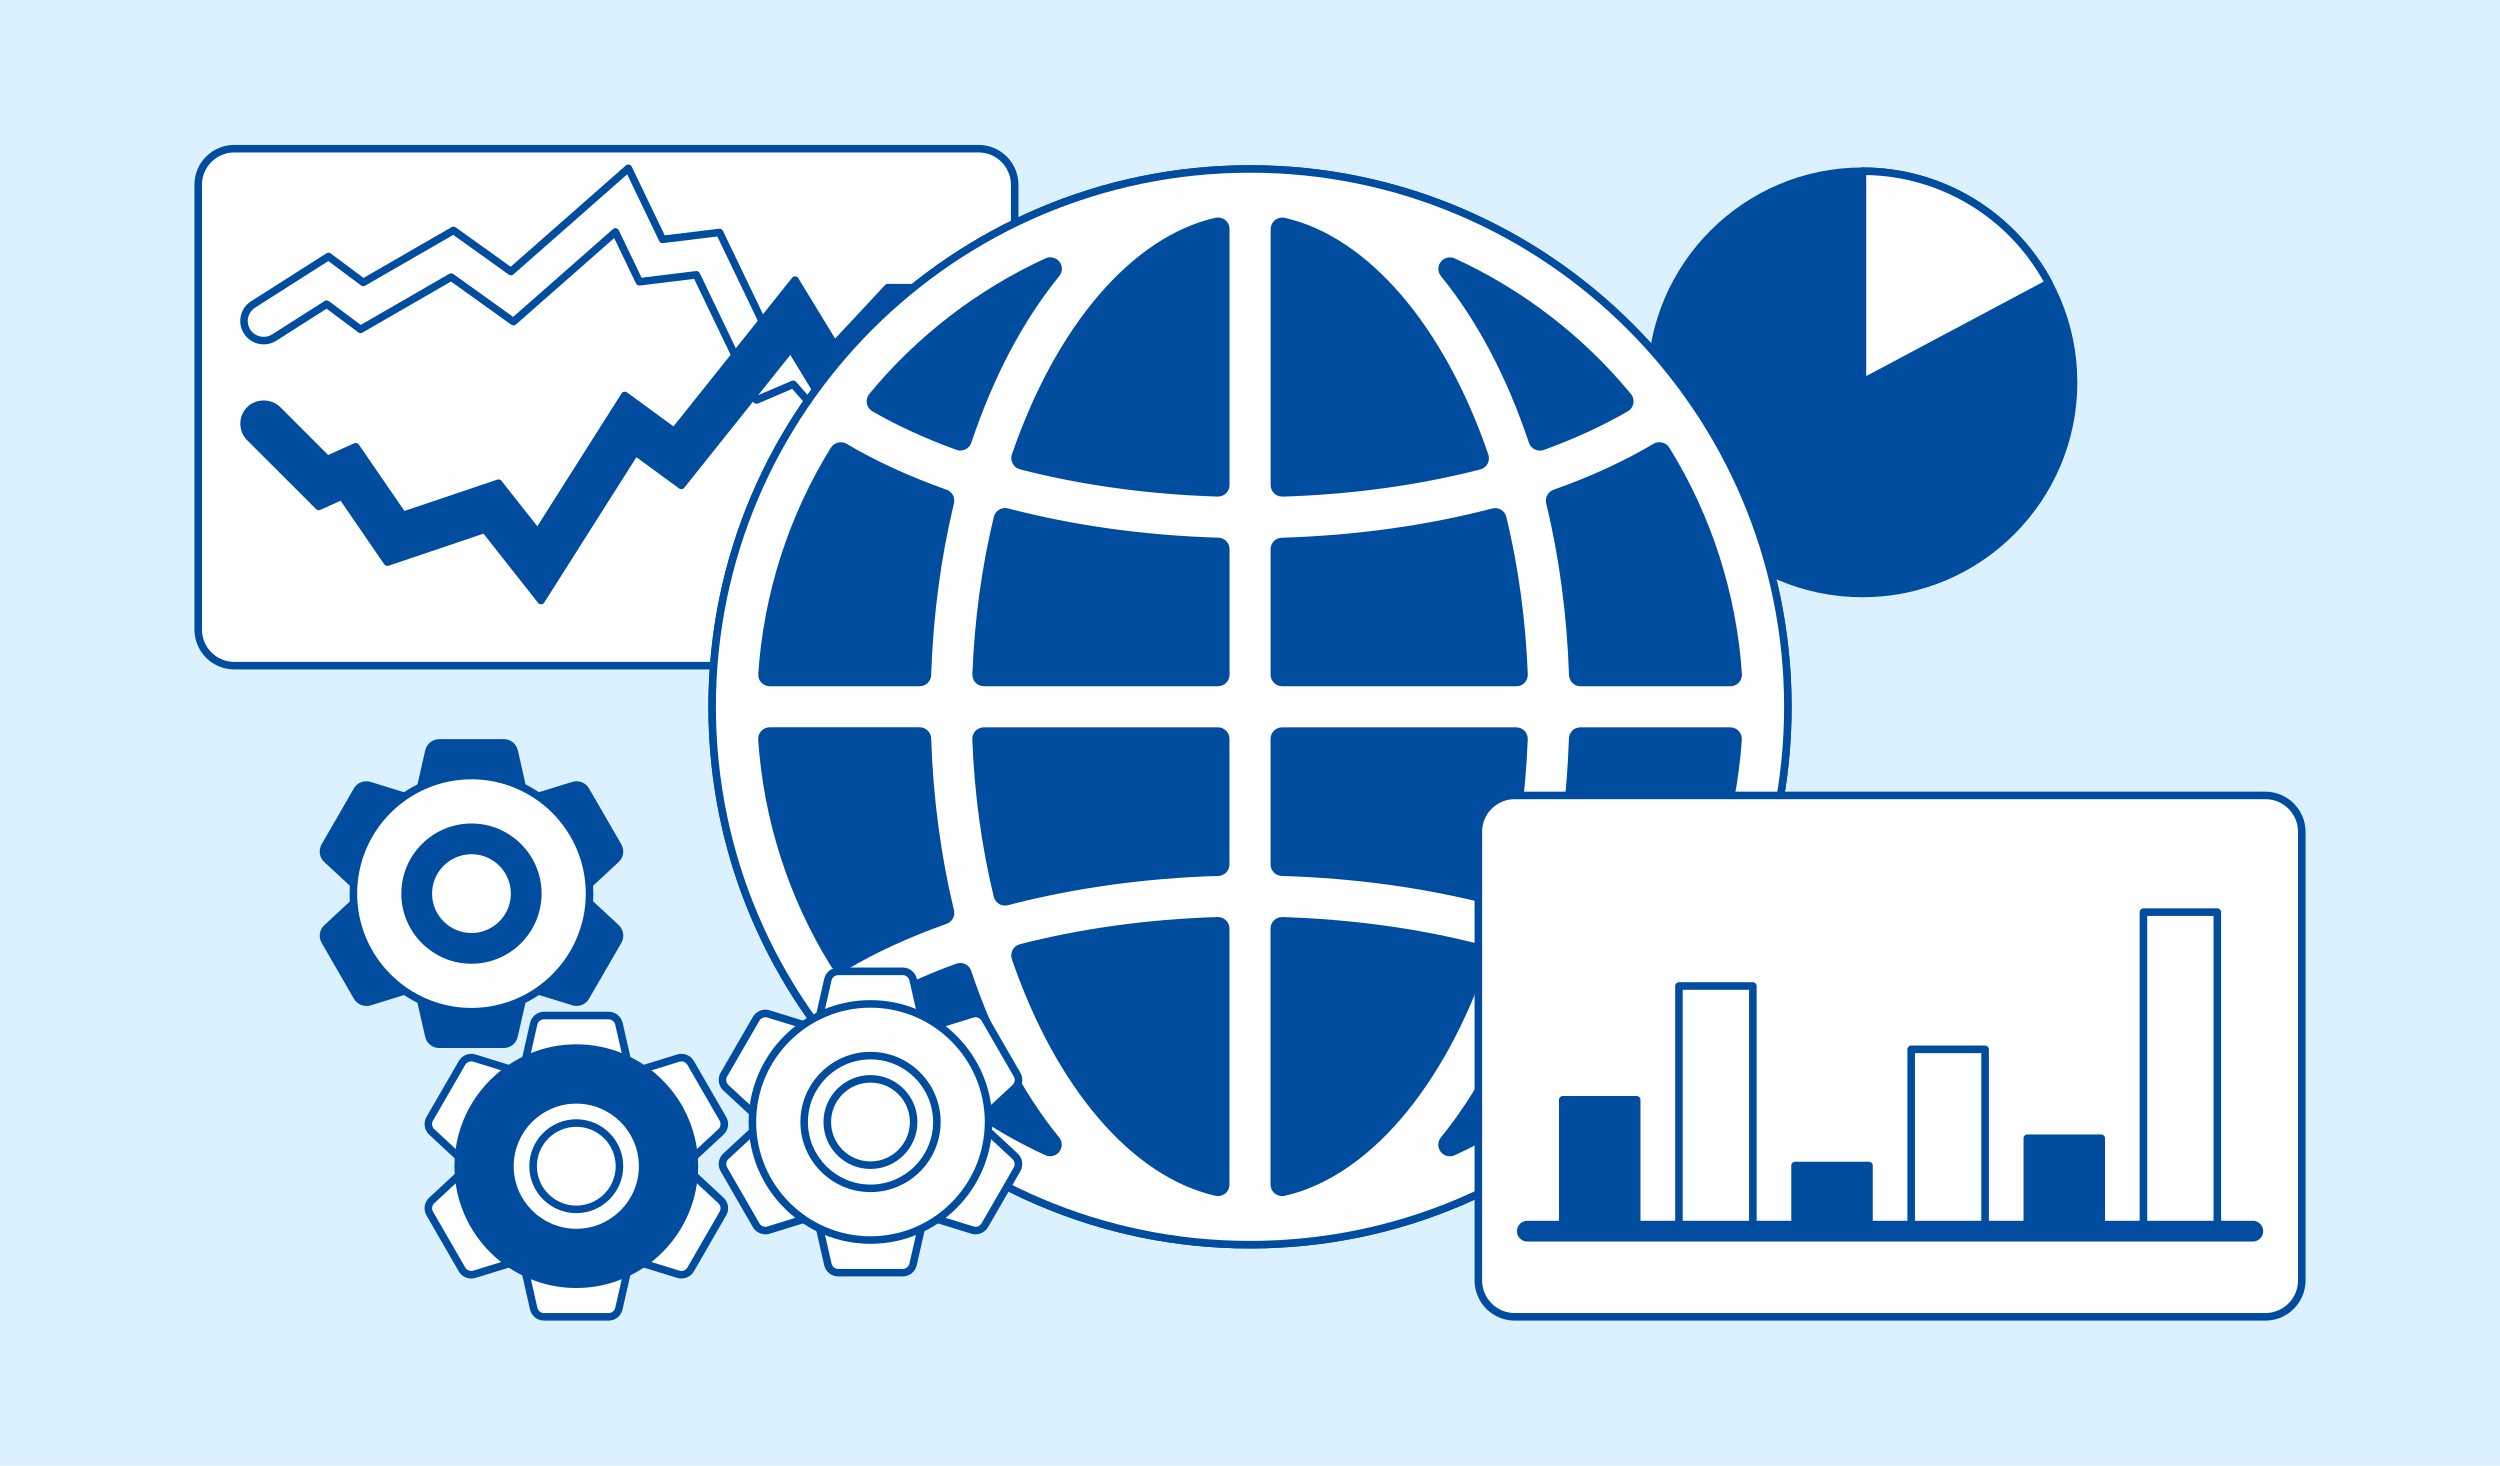 <?xml version="1.0" encoding="UTF-8"?><svg id="_レイヤー_2" xmlns="http://www.w3.org/2000/svg" viewBox="0 0 580 340"><defs><style>.cls-1{fill:#fff;}.cls-2{fill:#dbf1ff;}.cls-3{fill:#004da0;}</style></defs><g id="_レイヤー_2-2"><g id="_レイヤー_4"><rect class="cls-2" width="580" height="340"/><g><path class="cls-1" d="M227.04,34.5H54.35c-4.62,0-8.36,3.75-8.36,8.36v103.21c0,4.62,3.74,8.36,8.36,8.36H227.04c4.62,0,8.37-3.75,8.37-8.36V42.86c0-4.62-3.75-8.36-8.37-8.36"/><path class="cls-3" d="M227.04,155.31H54.35c-5.09,0-9.24-4.15-9.24-9.24V42.86c0-5.1,4.14-9.24,9.24-9.24H227.04c5.1,0,9.24,4.15,9.24,9.24v103.21c0,5.09-4.15,9.24-9.24,9.24ZM54.35,35.37c-4.13,0-7.49,3.36-7.49,7.49v103.21c0,4.13,3.36,7.49,7.49,7.49H227.04c4.13,0,7.49-3.36,7.49-7.49V42.86c0-4.13-3.36-7.49-7.49-7.49H54.35Z"/><path class="cls-1" d="M223.06,114.67c-1.34,0-2.66-.58-3.56-1.71l-5.93-7.43-13.62,1.87-15.91-18.24-8.52,3.65-13.95-29.05-13.22,1.62-5.55-11.56-23.66,20.82-14.44-10.35-21.03,12.14-7.85-5.85-12.18,7.76c-2.13,1.35-4.94,.73-6.29-1.4-1.35-2.12-.72-4.94,1.4-6.29l17.49-11.13,8.07,6.02,20.92-12.08,13.33,9.55,27.24-23.97,7.93,16.5,13.22-1.62,13,27.07,6.59-2.82,17.04,19.53,13.87-1.91,9.17,11.47c1.57,1.96,1.25,4.83-.71,6.4-.84,.67-1.85,1-2.84,1"/><path class="cls-3" d="M223.06,115.54c-1.66,0-3.21-.74-4.25-2.04l-5.62-7.04-13.13,1.8c-.3,.04-.58-.07-.78-.29l-15.49-17.76-7.93,3.4c-.43,.18-.93,0-1.14-.43l-13.68-28.48-12.6,1.54c-.38,.05-.73-.15-.9-.49l-5.05-10.52-22.79,20.05c-.31,.27-.76,.29-1.09,.05l-13.98-10.02-20.54,11.86c-.3,.18-.68,.15-.96-.06l-7.36-5.49-11.68,7.43c-2.54,1.6-5.89,.86-7.5-1.67-.78-1.22-1.04-2.68-.72-4.09,.31-1.42,1.16-2.62,2.38-3.4l17.49-11.13c.31-.2,.7-.18,.99,.04l7.61,5.68,20.43-11.79c.3-.17,.67-.15,.95,.05l12.76,9.15,26.72-23.51c.2-.18,.48-.26,.75-.2,.27,.05,.5,.23,.61,.48l7.66,15.94,12.6-1.54c.38-.05,.73,.15,.9,.49l12.64,26.32,5.82-2.49c.36-.15,.75-.06,1.01,.23l16.73,19.17,13.4-1.84c.31-.05,.61,.08,.8,.32l9.17,11.47c1.87,2.34,1.48,5.76-.85,7.63-.98,.78-2.15,1.19-3.39,1.19Zm-9.5-10.89c.26,0,.52,.12,.68,.33l5.93,7.43c1.23,1.53,3.63,1.81,5.18,.57,1.58-1.27,1.84-3.59,.58-5.17l-8.86-11.08-13.38,1.84c-.29,.05-.59-.07-.78-.29l-16.62-19.05-6,2.57c-.43,.19-.93,0-1.14-.43l-12.73-26.51-12.6,1.54c-.4,.06-.73-.15-.89-.49l-7.43-15.46-26.38,23.21c-.31,.27-.76,.29-1.09,.05l-12.87-9.22-20.44,11.79c-.3,.18-.68,.15-.96-.06l-7.59-5.66-16.98,10.81c-.83,.53-1.4,1.35-1.62,2.31-.21,.96-.04,1.94,.49,2.77,1.09,1.71,3.37,2.21,5.08,1.13l12.18-7.75c.31-.2,.7-.18,.99,.04l7.39,5.51,20.53-11.85c.3-.17,.67-.15,.95,.05l13.88,9.94,23.14-20.36c.21-.18,.48-.26,.75-.2,.27,.05,.5,.23,.62,.48l5.28,10.99,12.6-1.54c.37-.05,.73,.15,.9,.49l13.58,28.29,7.75-3.32c.36-.15,.76-.06,1.01,.23l15.6,17.89,13.16-1.81s.08,0,.12,0Z"/><path class="cls-3" d="M125.53,139.34l-13.05-16.56-22.62,7.63-10.53-15.35-5.38,2.42-15.99-15.98c-1.78-1.78-1.78-4.66,0-6.44,1.78-1.78,4.67-1.78,6.44,0l11.54,11.54,6.59-2.97,10.95,15.95,22.18-7.48,9.07,11.51,20.21-31.87,11.47,8.39,28.05-35.13,9.15,15,12.37-13.25h8.13l6.4-4.34c2.08-1.41,4.91-.87,6.33,1.21,1.41,2.08,.87,4.91-1.21,6.33l-8.71,5.91h-6.98l-17.85,19.13-8.63-14.14-25.38,31.79-10.66-7.8-21.88,34.51Z"/><path class="cls-3" d="M125.53,140.21c-.27,0-.52-.12-.69-.33l-12.67-16.07-22.03,7.44c-.37,.13-.78-.01-1-.33l-10.12-14.75-4.71,2.12c-.33,.15-.72,.08-.98-.18l-15.99-15.98c-2.12-2.11-2.12-5.56,0-7.68,2.05-2.05,5.63-2.05,7.68,0l11.11,11.11,6.04-2.72c.39-.17,.84-.05,1.08,.3l10.58,15.4,21.55-7.27c.35-.12,.74,0,.97,.29l8.31,10.54,19.54-30.83c.13-.21,.34-.35,.58-.39,.23-.04,.48,0,.68,.15l10.79,7.89,27.52-34.48c.18-.22,.44-.34,.74-.33,.29,.02,.54,.17,.69,.42l8.55,14.02,11.58-12.41c.17-.18,.4-.28,.64-.28h7.87l6.17-4.19c1.2-.82,2.65-1.11,4.07-.84,1.42,.27,2.66,1.08,3.47,2.29,1.68,2.48,1.03,5.86-1.44,7.54l-8.71,5.91c-.15,.1-.32,.15-.49,.15h-6.6l-17.59,18.85c-.18,.2-.45,.3-.73,.27-.27-.03-.52-.18-.66-.42l-7.98-13.07-24.6,30.81c-.3,.37-.83,.44-1.2,.16l-9.9-7.25-21.38,33.72c-.15,.24-.41,.39-.69,.41-.02,0-.03,0-.04,0Zm-13.05-18.31c.26,0,.52,.12,.69,.33l12.29,15.59,21.22-33.46c.13-.21,.34-.35,.58-.39,.23-.05,.48,0,.68,.15l9.98,7.31,24.85-31.13c.18-.22,.44-.34,.74-.33,.29,.02,.54,.17,.69,.42l8.03,13.15,17.06-18.28c.17-.18,.4-.28,.64-.28h6.71l8.48-5.76c1.68-1.14,2.12-3.43,.98-5.11-.55-.81-1.39-1.36-2.35-1.55-.96-.18-1.94,.02-2.76,.57l-6.4,4.34c-.15,.1-.32,.15-.49,.15h-7.75l-12.11,12.97c-.18,.2-.45,.3-.73,.27-.27-.03-.52-.18-.66-.42l-8.5-13.94-27.27,34.16c-.3,.37-.82,.44-1.2,.16l-10.72-7.84-19.71,31.08c-.15,.24-.41,.39-.69,.41-.29,.02-.56-.11-.73-.33l-8.69-11.02-21.59,7.28c-.37,.13-.78-.01-1-.33l-10.54-15.35-5.92,2.67c-.33,.15-.72,.08-.98-.18l-11.54-11.54c-1.38-1.39-3.81-1.39-5.21,0-1.43,1.44-1.43,3.77,0,5.2l15.56,15.56,4.83-2.17c.39-.17,.84-.05,1.08,.3l10.16,14.8,21.99-7.42c.09-.03,.19-.05,.28-.05Z"/><path class="cls-3" d="M481.06,88.7c0-27.05-21.93-48.98-48.98-48.98s-48.98,21.93-48.98,48.98,21.93,48.98,48.98,48.98,48.98-21.93,48.98-48.98"/><path class="cls-3" d="M432.09,138.56c-27.49,0-49.86-22.36-49.86-49.85s22.37-49.86,49.86-49.86,49.85,22.37,49.85,49.86-22.36,49.85-49.85,49.85Zm0-97.96c-26.53,0-48.1,21.58-48.1,48.11s21.58,48.1,48.1,48.1,48.1-21.58,48.1-48.1-21.58-48.11-48.1-48.11Z"/><path class="cls-1" d="M475.32,65.69c-8.24-15.45-24.51-25.96-43.24-25.96v48.98l43.24-23.02Z"/><path class="cls-3" d="M432.08,89.58c-.16,0-.31-.04-.45-.12-.26-.16-.42-.44-.42-.75V39.72c0-.48,.39-.88,.88-.88,18.45,0,35.31,10.13,44.01,26.43,.11,.21,.13,.44,.06,.67-.07,.22-.22,.41-.43,.52l-43.24,23.02c-.13,.07-.27,.1-.41,.1Zm.88-48.97v46.64l41.17-21.92c-8.37-15.02-24-24.41-41.17-24.72Z"/><path class="cls-3" d="M290,288.77c-68.81,0-124.79-55.98-124.79-124.79s55.98-124.79,124.79-124.79,124.79,55.98,124.79,124.79-55.98,124.79-124.79,124.79"/><path class="cls-3" d="M290,289.65c-69.29,0-125.66-56.37-125.66-125.66s56.37-125.66,125.66-125.66,125.66,56.37,125.66,125.66-56.37,125.66-125.66,125.66Zm0-249.58c-68.33,0-123.91,55.59-123.91,123.91s55.59,123.91,123.91,123.91,123.91-55.59,123.91-123.91-55.59-123.91-123.91-123.91Z"/><path class="cls-1" d="M290,288.77c-68.81,0-124.78-55.98-124.78-124.79s55.98-124.79,124.78-124.79,124.79,55.98,124.79,124.79-55.98,124.79-124.79,124.79m7.44-75.15c-.47,0-.91,.18-1.25,.51-.35,.34-.55,.81-.55,1.3v59.39c0,.55,.25,1.06,.68,1.41,.32,.26,.72,.39,1.12,.39,.13,0,.27-.01,.4-.05,18.98-4.31,36.4-24.63,46.59-54.34,.16-.47,.12-.99-.12-1.44-.24-.44-.65-.77-1.14-.89-14.25-3.66-29.62-5.78-45.68-6.28h-.06m-14.93,0c-16.06,.51-31.43,2.62-45.68,6.28-.49,.13-.9,.45-1.13,.89-.24,.44-.28,.96-.12,1.44,10.19,29.7,27.6,50.02,46.59,54.33,.13,.03,.26,.05,.4,.05,.41,0,.81-.14,1.13-.39,.43-.34,.68-.86,.68-1.41v-59.39c0-.49-.2-.95-.55-1.3-.34-.32-.79-.5-1.26-.5h-.05Zm-59.72,10.67c-.21,0-.41,.04-.61,.11-7.13,2.58-13.64,5.57-19.37,8.88-.46,.27-.78,.72-.87,1.24-.09,.52,.05,1.05,.38,1.46,10.92,13.27,24.95,24.08,40.58,31.24,.24,.11,.5,.16,.75,.16,.54,0,1.08-.25,1.43-.7,.51-.67,.5-1.59-.03-2.24-8.48-10.43-15.4-23.53-20.55-38.92-.15-.46-.49-.84-.92-1.05-.25-.12-.52-.18-.79-.18m134.44-.02c-.27,0-.54,.06-.79,.18-.44,.21-.77,.59-.92,1.05-5.15,15.4-12.08,28.5-20.56,38.94-.53,.65-.54,1.58-.03,2.24,.35,.45,.88,.7,1.43,.7,.25,0,.51-.05,.75-.16,15.63-7.16,29.66-17.96,40.58-31.23,.34-.41,.48-.94,.39-1.46-.1-.52-.41-.98-.87-1.24-5.78-3.35-12.29-6.34-19.36-8.9-.2-.07-.41-.11-.61-.11m9.44-54.66c-.97,0-1.77,.77-1.8,1.74-.47,13.86-2.25,27.33-5.32,40.03-.22,.9,.28,1.81,1.15,2.12,8.67,3.07,16.52,6.68,23.36,10.74,.29,.17,.6,.25,.91,.25,.61,0,1.19-.3,1.54-.85,9.72-15.67,15.5-33.69,16.72-52.12,.04-.5-.14-.98-.48-1.35-.34-.36-.82-.57-1.31-.57h-34.77Zm-188.1,0c-.5,0-.97,.21-1.32,.57-.34,.37-.51,.85-.48,1.35,1.22,18.42,7,36.44,16.72,52.11,.34,.55,.93,.85,1.53,.85,.32,0,.63-.08,.92-.25,6.82-4.05,14.68-7.66,23.36-10.73,.87-.31,1.37-1.22,1.15-2.12-3.06-12.71-4.85-26.18-5.32-40.03-.03-.97-.83-1.74-1.8-1.74h-34.77Zm49.67,0c-.49,0-.96,.2-1.3,.55-.34,.35-.53,.83-.5,1.32,.48,12.53,2.15,24.76,4.96,36.35,.11,.47,.41,.88,.82,1.12,.28,.17,.6,.26,.93,.26,.15,0,.3-.02,.46-.06,15.38-4.01,31.88-6.3,49.02-6.82,.97-.03,1.75-.83,1.75-1.8v-29.12c0-.99-.81-1.8-1.8-1.8h-54.32Zm69.2,0c-.99,0-1.8,.81-1.8,1.8v29.12c0,.97,.77,1.77,1.75,1.8,17.15,.51,33.64,2.81,49.02,6.81,.15,.04,.3,.06,.46,.06,.32,0,.64-.09,.92-.26,.41-.25,.71-.65,.83-1.12,2.8-11.59,4.47-23.82,4.95-36.35,.02-.49-.16-.97-.5-1.32-.34-.35-.81-.55-1.3-.55h-54.33Zm87.53-66.16c-.31,0-.63,.08-.91,.25-6.83,4.06-14.68,7.67-23.36,10.74-.87,.31-1.37,1.22-1.15,2.12,3.06,12.7,4.85,26.17,5.32,40.03,.03,.97,.83,1.74,1.8,1.74h34.77c.5,0,.98-.2,1.31-.57,.34-.36,.52-.85,.48-1.35-1.22-18.42-7-36.44-16.72-52.11-.34-.55-.93-.85-1.54-.85m-38.11,15.29c-.15,0-.3,.02-.46,.06-15.37,4-31.86,6.29-49.02,6.81-.98,.03-1.75,.83-1.75,1.8v29.12c0,.99,.81,1.8,1.8,1.8h54.33c.49,0,.96-.2,1.3-.55,.34-.35,.52-.83,.5-1.32-.48-12.53-2.15-24.75-4.95-36.35-.12-.47-.41-.87-.83-1.12-.28-.17-.6-.26-.92-.26m-113.72,0c-.33,0-.64,.09-.93,.26-.41,.25-.71,.65-.82,1.12-2.81,11.6-4.47,23.83-4.96,36.35-.02,.49,.16,.97,.5,1.32,.34,.35,.81,.55,1.3,.55h54.32c1,0,1.8-.81,1.8-1.8v-29.12c0-.97-.77-1.77-1.75-1.8-17.14-.52-33.63-2.81-49.02-6.82-.15-.04-.3-.06-.46-.06m-38.13-15.28c-.6,0-1.19,.3-1.53,.85-9.72,15.67-15.5,33.69-16.72,52.11-.03,.5,.14,.99,.48,1.35,.34,.36,.82,.57,1.32,.57h34.77c.97,0,1.77-.77,1.8-1.74,.46-13.86,2.25-27.33,5.32-40.03,.22-.9-.28-1.81-1.15-2.12-8.69-3.07-16.55-6.68-23.36-10.73-.29-.18-.61-.25-.92-.25m102.42-52.12c-.41,0-.8,.14-1.12,.4-.43,.34-.68,.86-.68,1.4v59.4c0,.49,.2,.95,.55,1.29,.34,.33,.78,.51,1.25,.51h.06c16.07-.5,31.43-2.62,45.68-6.28,.49-.13,.9-.45,1.14-.89s.28-.97,.12-1.44c-10.19-29.71-27.6-50.02-46.59-54.34-.14-.03-.27-.05-.4-.05m-14.88,0c-.13,0-.27,.01-.4,.05-18.98,4.32-36.4,24.63-46.59,54.33-.16,.47-.12,.99,.12,1.44,.23,.44,.65,.76,1.13,.89,14.25,3.67,29.62,5.78,45.68,6.29h.05c.47,0,.92-.18,1.26-.51,.35-.34,.55-.81,.55-1.29V53.14c0-.55-.25-1.06-.68-1.4-.32-.26-.72-.4-1.13-.4m53.79,9.23c-.55,0-1.08,.25-1.43,.7-.51,.66-.5,1.59,.03,2.24,8.48,10.44,15.41,23.54,20.56,38.94,.15,.46,.49,.84,.92,1.05,.25,.12,.51,.18,.79,.18,.2,0,.41-.04,.61-.11,7.08-2.56,13.59-5.56,19.36-8.9,.46-.26,.77-.72,.87-1.24,.09-.52-.05-1.06-.39-1.47-10.91-13.27-24.95-24.07-40.58-31.23-.24-.11-.49-.16-.75-.16m-92.71,0c-.25,0-.51,.05-.75,.16-15.63,7.16-29.67,17.96-40.58,31.23-.34,.41-.47,.95-.38,1.46,.09,.52,.41,.98,.87,1.24,5.72,3.32,12.23,6.3,19.37,8.88,.2,.07,.4,.11,.61,.11,.27,0,.54-.06,.79-.18,.43-.21,.77-.59,.92-1.05,5.16-15.39,12.08-28.49,20.55-38.92,.53-.65,.54-1.58,.03-2.24-.35-.45-.88-.7-1.43-.7"/><path class="cls-3" d="M290,289.65c-69.29,0-125.66-56.37-125.66-125.66s56.37-125.66,125.66-125.66,125.66,56.37,125.66,125.66-56.37,125.66-125.66,125.66Zm0-249.58c-68.32,0-123.91,55.59-123.91,123.91s55.59,123.91,123.91,123.91,123.91-55.59,123.91-123.91-55.59-123.91-123.91-123.91Zm7.44,237.42c-.6,0-1.2-.21-1.67-.58-.64-.51-1.01-1.27-1.01-2.09v-59.39c0-.72,.3-1.42,.81-1.92,.51-.49,1.17-.75,1.86-.75h.06c16.14,.51,31.57,2.63,45.89,6.31,.72,.19,1.34,.67,1.69,1.33,.35,.65,.41,1.43,.17,2.13-10.29,30-27.94,50.53-47.22,54.91-.19,.04-.39,.07-.6,.07Zm0-63.87v.88c-.24,0-.47,.09-.65,.26-.18,.17-.28,.41-.28,.66v59.39c0,.28,.13,.55,.35,.72,.16,.13,.37,.2,.58,.2,18.89-4.27,36.07-24.37,46.16-53.79,.08-.24,.06-.51-.06-.74-.12-.23-.34-.4-.59-.46-14.19-3.65-29.5-5.75-45.48-6.25l-.03-.87Zm-14.88,63.87c-.21,0-.41-.02-.6-.07-19.27-4.38-36.92-24.9-47.21-54.9-.24-.71-.17-1.49,.18-2.14,.34-.64,.95-1.13,1.68-1.32,14.31-3.68,29.74-5.8,45.87-6.31,0,0,.02,0,.03,0h.05c.69,0,1.36,.26,1.86,.75,.52,.51,.82,1.21,.82,1.93v59.39c0,.82-.37,1.58-1,2.09-.48,.38-1.07,.58-1.68,.58Zm-.05-63.87l.03,.87c-16,.51-31.3,2.61-45.49,6.26-.25,.06-.46,.23-.58,.45-.13,.24-.15,.5-.07,.75,10.09,29.41,27.27,49.51,45.95,53.76,.41,.02,.62-.05,.79-.18,.22-.17,.34-.44,.34-.72v-59.39c0-.25-.1-.49-.28-.67-.17-.16-.4-.25-.64-.25l-.05-.88Zm53.85,54.64c-.84,0-1.61-.38-2.12-1.04-.77-.99-.75-2.36,.04-3.33,8.43-10.37,15.29-23.38,20.41-38.66,.23-.68,.73-1.25,1.38-1.56,.65-.31,1.43-.35,2.09-.1,7.09,2.57,13.65,5.58,19.49,8.96,.67,.38,1.14,1.05,1.29,1.83,.14,.79-.07,1.58-.57,2.19-10.99,13.36-25.13,24.25-40.89,31.47-.35,.16-.74,.24-1.11,.24Zm20.87-43.11c-.14,0-.28,.03-.41,.09-.22,.11-.39,.3-.47,.54-5.18,15.48-12.15,28.68-20.71,39.21-.27,.34-.28,.81-.02,1.15,.26,.33,.73,.45,1.13,.27,15.51-7.11,29.43-17.83,40.26-30.99,.17-.21,.25-.49,.2-.76-.05-.26-.21-.5-.44-.63-5.75-3.33-12.22-6.3-19.22-8.84-.1-.04-.21-.06-.31-.06Zm-113.58,43.11c-.38,0-.76-.08-1.11-.24-15.76-7.22-29.9-18.1-40.9-31.48-.5-.61-.7-1.4-.57-2.17,.14-.78,.61-1.45,1.29-1.85,5.76-3.34,12.32-6.35,19.51-8.95,.69-.24,1.42-.2,2.07,.1,.65,.32,1.15,.89,1.38,1.57,5.12,15.28,11.99,28.29,20.4,38.64,.79,.97,.81,2.34,.04,3.33-.5,.65-1.29,1.04-2.12,1.04Zm-20.86-43.09c-.11,0-.22,.02-.32,.06-7.07,2.56-13.54,5.53-19.21,8.81-.24,.14-.4,.37-.45,.64-.05,.27,.03,.54,.2,.75,10.83,13.17,24.76,23.89,40.27,30.99,.38,.17,.87,.05,1.11-.27,.27-.35,.26-.82-.01-1.16-8.55-10.53-15.52-23.71-20.7-39.2-.08-.24-.25-.43-.47-.54-.13-.06-.27-.09-.41-.09Zm162.19,.21c-.47,0-.94-.13-1.36-.37-6.78-4.03-14.58-7.61-23.21-10.67-1.3-.46-2.03-1.82-1.71-3.15,3.05-12.63,4.83-26.04,5.29-39.86,.05-1.45,1.22-2.59,2.67-2.59h34.77c.74,0,1.45,.31,1.95,.85,.51,.54,.77,1.27,.72,2.01-1.23,18.57-7.06,36.73-16.85,52.52-.5,.79-1.35,1.26-2.28,1.26Zm-18.31-54.89c-.5,0-.91,.39-.92,.89-.47,13.94-2.27,27.46-5.34,40.21-.11,.46,.14,.93,.59,1.09,8.73,3.09,16.64,6.73,23.51,10.81,.43,.25,1,.1,1.26-.31,9.64-15.54,15.38-33.43,16.59-51.71,.02-.26-.07-.5-.25-.7-.17-.18-.42-.29-.67-.29h-34.77Zm-171.65,54.88c-.93,0-1.78-.47-2.27-1.26-9.8-15.79-15.62-33.95-16.85-52.52-.05-.74,.21-1.47,.72-2.01,.51-.54,1.22-.85,1.96-.85h34.77c1.45,0,2.63,1.14,2.68,2.59,.46,13.79,2.24,27.2,5.29,39.86,.32,1.34-.41,2.69-1.71,3.15-8.63,3.05-16.44,6.64-23.21,10.66-.42,.25-.89,.38-1.37,.38Zm-16.45-54.88c-.25,0-.5,.11-.68,.29-.17,.19-.26,.43-.25,.69,1.21,18.28,6.95,36.16,16.59,51.71,.26,.42,.84,.56,1.26,.31,6.86-4.08,14.77-7.71,23.51-10.8,.45-.16,.7-.63,.59-1.09-3.08-12.77-4.88-26.3-5.34-40.21-.02-.5-.42-.89-.92-.89h-34.77Zm54.58,39.6c-.48,0-.96-.13-1.37-.38-.62-.37-1.06-.97-1.23-1.67-2.82-11.64-4.5-23.93-4.98-36.52-.03-.72,.24-1.44,.75-1.96,.49-.52,1.2-.82,1.92-.82h54.32c1.48,0,2.68,1.2,2.68,2.68v29.12c0,1.45-1.14,2.63-2.59,2.68-17.08,.51-33.5,2.8-48.82,6.79-.22,.06-.44,.08-.68,.08Zm-4.91-39.6c-.25,0-.49,.1-.66,.28-.18,.19-.27,.42-.26,.68,.48,12.48,2.14,24.65,4.93,36.19,.06,.24,.21,.45,.42,.57,.22,.13,.5,.16,.72,.11,15.45-4.02,32.01-6.33,49.21-6.84,.5-.02,.9-.42,.9-.93v-29.12c0-.51-.42-.92-.93-.92h-54.32Zm118.63,39.59c-.23,0-.45-.03-.67-.08-15.33-3.99-31.76-6.27-48.83-6.78-1.46-.05-2.6-1.22-2.6-2.68v-29.12c0-1.48,1.2-2.68,2.67-2.68h54.33c.73,0,1.41,.29,1.92,.81,.51,.53,.78,1.24,.75,1.96-.49,12.57-2.16,24.86-4.98,36.52-.17,.71-.61,1.29-1.23,1.67-.42,.25-.89,.38-1.37,.38Zm-49.42-39.59c-.51,0-.92,.41-.92,.92v29.12c0,.5,.39,.91,.9,.93,17.2,.52,33.76,2.82,49.21,6.84,.22,.06,.49,.02,.71-.1,.21-.13,.36-.33,.42-.58,2.79-11.55,4.45-23.72,4.93-36.17,0-.25-.09-.5-.26-.68-.17-.18-.41-.28-.67-.28h-54.33Zm104-11.28h-34.77c-1.45,0-2.63-1.14-2.67-2.59-.47-13.82-2.24-27.22-5.29-39.85-.32-1.34,.41-2.69,1.71-3.15,8.62-3.05,16.43-6.64,23.2-10.67,1.24-.73,2.9-.3,3.64,.89,9.8,15.79,15.62,33.95,16.85,52.52,.05,.74-.21,1.47-.72,2.01-.49,.53-1.21,.84-1.95,.84Zm-16.46-54.88c-.17,0-.32,.04-.47,.13-6.87,4.08-14.78,7.72-23.51,10.81-.45,.16-.7,.63-.59,1.09,3.07,12.74,4.87,26.27,5.34,40.21,.02,.5,.42,.89,.92,.89h34.77c.26,0,.5-.1,.67-.29,.18-.19,.27-.44,.25-.7-1.21-18.29-6.95-36.17-16.59-51.71-.17-.27-.47-.44-.79-.44Zm-33.21,54.88h-54.33c-1.47,0-2.67-1.2-2.67-2.67v-29.12c0-1.46,1.14-2.63,2.6-2.67,17.09-.52,33.52-2.8,48.82-6.78,.73-.19,1.44-.07,2.04,.29,.62,.37,1.06,.96,1.23,1.66,2.82,11.67,4.49,23.96,4.98,36.52,.02,.73-.25,1.44-.74,1.96-.51,.53-1.2,.82-1.93,.82Zm-4.9-39.59c-.07,0-.15,.01-.24,.03-15.43,4.02-31.98,6.32-49.21,6.84-.5,.01-.9,.42-.9,.92v29.12c0,.51,.41,.92,.92,.92h54.33c.25,0,.49-.1,.67-.28,.17-.18,.26-.43,.25-.68-.48-12.45-2.14-24.62-4.93-36.17-.06-.24-.21-.45-.43-.58-.14-.08-.31-.13-.47-.13Zm-64.3,39.59h-54.32c-.73,0-1.44-.3-1.93-.82-.5-.51-.77-1.23-.74-1.96,.49-12.59,2.16-24.88,4.98-36.52,.16-.69,.61-1.3,1.22-1.67,.61-.36,1.29-.48,2.03-.3,15.34,4,31.76,6.28,48.84,6.8,1.46,.04,2.6,1.22,2.6,2.67v29.12c0,1.47-1.2,2.67-2.68,2.67Zm-49.41-39.6c-.17,0-.33,.05-.48,.13-.21,.13-.36,.33-.42,.57-2.8,11.54-4.46,23.71-4.93,36.19-.01,.26,.08,.49,.26,.68,.17,.18,.42,.28,.67,.28h54.32c.51,0,.93-.41,.93-.92v-29.12c0-.5-.39-.91-.9-.92-17.21-.52-33.77-2.83-49.21-6.85-.07-.02-.16-.03-.23-.03Zm-19.81,39.6h-34.77c-.74,0-1.45-.31-1.95-.84-.51-.54-.77-1.27-.72-2.01,1.23-18.57,7.06-36.73,16.85-52.51,.75-1.2,2.45-1.61,3.64-.89,6.76,4.02,14.57,7.6,23.2,10.65,1.3,.46,2.03,1.82,1.71,3.15-3.05,12.66-4.83,26.07-5.29,39.86-.05,1.45-1.22,2.59-2.68,2.59Zm-18.32-54.88c-.32,0-.62,.16-.79,.44-9.64,15.54-15.38,33.42-16.59,51.7-.02,.26,.07,.51,.25,.69,.18,.19,.42,.29,.68,.29h34.77c.5,0,.91-.39,.92-.89,.46-13.91,2.26-27.44,5.34-40.21,.11-.46-.14-.93-.59-1.09-8.74-3.09-16.65-6.72-23.52-10.8-.14-.09-.3-.13-.47-.13Zm87.54,10.88c-16.2-.51-31.63-2.64-45.95-6.32-.72-.19-1.34-.67-1.69-1.33-.35-.64-.42-1.42-.18-2.13,10.29-30,27.94-50.52,47.22-54.91,.72-.17,1.63,.01,2.27,.52,.64,.51,1,1.27,1,2.09v59.4c0,.72-.3,1.42-.81,1.92-.5,.49-1.16,.75-1.87,.75Zm0-63c-.07,0-.13,0-.19,.02-18.7,4.25-35.88,24.35-45.97,53.77-.08,.24-.06,.51,.06,.74,.12,.23,.34,.4,.58,.46,14.19,3.65,29.49,5.76,45.49,6.26,.27,0,.5-.09,.67-.26,.18-.18,.28-.41,.28-.67V53.15c0-.28-.13-.55-.35-.72-.17-.13-.37-.21-.58-.21Zm14.96,63c-.78,0-1.44-.27-1.94-.75-.52-.5-.81-1.2-.81-1.92V53.15c0-.82,.37-1.58,1.01-2.09,.62-.5,1.47-.7,2.27-.52,19.28,4.39,36.93,24.91,47.22,54.91,.24,.7,.18,1.48-.17,2.14-.35,.65-.97,1.14-1.69,1.32-14.31,3.68-29.74,5.8-45.87,6.31h0Zm-.08-63c-.21,0-.41,.07-.57,.2-.22,.18-.35,.44-.35,.72v59.4c0,.25,.1,.49,.28,.66,.17,.17,.4,.26,.64,.26,16.02-.5,31.33-2.61,45.51-6.25,.25-.06,.47-.23,.59-.46,.12-.23,.15-.5,.06-.74-10.09-29.42-27.26-49.52-45.95-53.77l-.21-.02Zm59.79,52.34c-.41,0-.8-.09-1.17-.27-.64-.31-1.15-.88-1.37-1.56-5.11-15.28-11.98-28.29-20.41-38.66-.79-.97-.81-2.33-.04-3.32,.75-.97,2.15-1.31,3.24-.79,15.75,7.21,29.89,18.09,40.88,31.46,.5,.6,.71,1.39,.57,2.17-.15,.79-.62,1.46-1.29,1.84-5.82,3.37-12.38,6.39-19.5,8.97-.29,.11-.61,.16-.91,.16Zm-20.87-43.11c-.29,0-.56,.13-.74,.36-.26,.34-.26,.81,.01,1.15,8.56,10.54,15.53,23.73,20.71,39.22,.08,.24,.25,.43,.47,.54,.23,.11,.48,.13,.72,.04,7.02-2.54,13.49-5.51,19.22-8.84,.23-.13,.39-.37,.45-.64,.04-.26-.03-.54-.2-.74-10.83-13.17-24.75-23.89-40.27-30.99-.12-.06-.25-.09-.38-.09Zm-113.57,43.09c-.3,0-.61-.05-.9-.16-7.2-2.61-13.77-5.62-19.52-8.95-.68-.39-1.15-1.06-1.29-1.84-.14-.78,.07-1.57,.57-2.18,11-13.37,25.14-24.25,40.9-31.47,1.08-.51,2.5-.16,3.23,.8,.77,.99,.75,2.36-.05,3.32-8.41,10.35-15.28,23.36-20.4,38.65-.23,.68-.72,1.25-1.37,1.56-.37,.18-.76,.27-1.17,.27Zm20.86-43.09c-.13,0-.26,.03-.38,.08-15.52,7.11-29.45,17.83-40.28,30.99-.17,.21-.24,.49-.19,.76,.05,.26,.21,.5,.44,.63,5.66,3.29,12.13,6.25,19.23,8.82,.25,.09,.5,.07,.72-.04,.22-.11,.39-.3,.47-.54,5.19-15.49,12.16-28.68,20.7-39.2,.28-.34,.28-.81,.02-1.15-.18-.23-.45-.36-.73-.36Z"/><path class="cls-1" d="M525.58,184.54h-174.17c-4.66,0-8.43,3.78-8.43,8.44v104.09c0,4.66,3.78,8.43,8.43,8.43h174.17c4.66,0,8.43-3.78,8.43-8.43v-104.09c0-4.66-3.77-8.44-8.43-8.44"/><path class="cls-3" d="M525.58,306.38h-174.17c-5.13,0-9.31-4.18-9.31-9.31v-104.09c0-5.14,4.18-9.31,9.31-9.31h174.17c5.13,0,9.31,4.18,9.31,9.31v104.09c0,5.13-4.18,9.31-9.31,9.31Zm-174.17-120.97c-4.17,0-7.56,3.39-7.56,7.56v104.09c0,4.17,3.39,7.56,7.56,7.56h174.17c4.17,0,7.56-3.39,7.56-7.56v-104.09c0-4.17-3.39-7.56-7.56-7.56h-174.17Z"/><rect class="cls-3" x="362.57" y="255.16" width="17.14" height="30.48"/><path class="cls-3" d="M379.71,286.51h-17.14c-.48,0-.88-.39-.88-.88v-30.48c0-.48,.39-.88,.88-.88h17.14c.48,0,.88,.39,.88,.88v30.48c0,.48-.39,.88-.88,.88Zm-16.27-1.75h15.39v-28.73h-15.39v28.73Z"/><rect class="cls-1" x="389.51" y="228.76" width="17.14" height="56.88"/><path class="cls-3" d="M406.66,286.51h-17.14c-.48,0-.88-.39-.88-.88v-56.88c0-.48,.39-.88,.88-.88h17.14c.48,0,.88,.39,.88,.88v56.88c0,.48-.39,.88-.88,.88Zm-16.27-1.75h15.39v-55.12h-15.39v55.12Z"/><rect class="cls-3" x="416.45" y="270.4" width="17.14" height="15.24"/><path class="cls-3" d="M433.6,286.52h-17.14c-.48,0-.88-.39-.88-.88v-15.24c0-.48,.39-.88,.88-.88h17.14c.48,0,.88,.39,.88,.88v15.24c0,.48-.39,.88-.88,.88Zm-16.27-1.75h15.39v-13.49h-15.39v13.49Z"/><rect class="cls-1" x="443.39" y="243.46" width="17.14" height="42.18"/><path class="cls-3" d="M460.54,286.51h-17.14c-.48,0-.88-.39-.88-.88v-42.18c0-.48,.39-.88,.88-.88h17.14c.48,0,.88,.39,.88,.88v42.18c0,.48-.39,.88-.88,.88Zm-16.27-1.75h15.39v-40.43h-15.39v40.43Z"/><rect class="cls-3" x="470.34" y="264.07" width="17.14" height="21.57"/><path class="cls-3" d="M487.48,286.52h-17.14c-.48,0-.88-.39-.88-.88v-21.57c0-.48,.39-.88,.88-.88h17.14c.48,0,.88,.39,.88,.88v21.57c0,.48-.39,.88-.88,.88Zm-16.27-1.75h15.39v-19.82h-15.39v19.82Z"/><rect class="cls-1" x="497.28" y="211.61" width="17.14" height="74.02"/><path class="cls-3" d="M514.42,286.51h-17.14c-.48,0-.88-.39-.88-.88v-74.02c0-.48,.39-.88,.88-.88h17.14c.48,0,.88,.39,.88,.88v74.02c0,.48-.39,.88-.88,.88Zm-16.27-1.75h15.39v-72.27h-15.39v72.27Z"/><path class="cls-3" d="M522.65,287.17h-168.31c-.85,0-1.53-.69-1.53-1.53s.68-1.53,1.53-1.53h168.31c.85,0,1.53,.69,1.53,1.53s-.68,1.53-1.53,1.53"/><path class="cls-3" d="M522.65,288.04h-168.31c-1.33,0-2.41-1.08-2.41-2.41s1.08-2.41,2.41-2.41h168.31c1.33,0,2.41,1.08,2.41,2.41s-1.08,2.41-2.41,2.41Zm-168.31-3.06c-.36,0-.65,.29-.65,.66s.29,.65,.65,.65h168.31c.36,0,.65-.29,.65-.65s-.29-.66-.65-.66h-168.31Z"/><path class="cls-1" d="M141.18,235.61h-14.95c-1.16,0-2.16,.8-2.41,1.93l-2.45,10.76h24.67l-2.45-10.76c-.26-1.12-1.26-1.93-2.41-1.93"/><path class="cls-3" d="M146.04,249.16h-24.67c-.27,0-.52-.12-.68-.33-.17-.21-.23-.48-.17-.74l2.45-10.76c.35-1.53,1.69-2.61,3.27-2.61h14.95c1.57,0,2.91,1.07,3.27,2.61l2.45,10.76c.06,.26,0,.53-.17,.74-.17,.21-.42,.33-.68,.33Zm-23.58-1.75h22.48l-2.21-9.69c-.17-.73-.81-1.24-1.56-1.24h-14.95c-.74,0-1.4,.52-1.56,1.24l-2.2,9.69Z"/><path class="cls-1" d="M107.17,246.61l-7.48,12.95c-.58,1-.39,2.27,.46,3.05l8.09,7.5,12.34-21.37-10.54-3.26c-1.1-.34-2.29,.13-2.87,1.13"/><path class="cls-3" d="M108.25,270.98c-.22,0-.43-.08-.59-.23l-8.09-7.5c-1.14-1.05-1.4-2.79-.62-4.13l7.48-12.95c.79-1.36,2.39-1.99,3.89-1.53l10.54,3.26c.25,.08,.46,.27,.56,.52s.08,.53-.06,.76l-12.34,21.37c-.13,.23-.36,.39-.63,.43-.04,0-.09,.01-.13,.01Zm1.06-24.74c-.56,0-1.08,.29-1.38,.8h0l-7.48,12.95c-.37,.64-.24,1.47,.3,1.97l7.29,6.75,11.24-19.47-9.49-2.93c-.16-.05-.32-.07-.48-.07Zm-2.14,.36h0Z"/><path class="cls-1" d="M99.7,281.56l7.48,12.95c.58,1,1.77,1.47,2.87,1.13l10.54-3.26-12.34-21.37-8.09,7.5c-.85,.79-1.04,2.05-.46,3.05"/><path class="cls-3" d="M109.31,296.62c-1.17,0-2.28-.62-2.89-1.68l-7.47-12.95c-.79-1.36-.53-3.06,.62-4.13l8.09-7.5c.19-.18,.46-.26,.72-.22,.26,.04,.49,.2,.63,.43l12.34,21.37c.13,.23,.16,.51,.06,.76s-.3,.44-.56,.52l-10.54,3.26c-.33,.1-.67,.15-1,.15Zm-1.27-24.23l-7.28,6.75c-.55,.51-.67,1.32-.3,1.97h0s7.47,12.95,7.47,12.95c.37,.64,1.15,.95,1.86,.73l9.49-2.93-11.24-19.47Z"/><path class="cls-1" d="M126.23,305.5h14.95c1.16,0,2.16-.8,2.41-1.93l2.45-10.76h-24.67l2.45,10.76c.26,1.12,1.26,1.93,2.41,1.93"/><path class="cls-3" d="M141.18,306.38h-14.95c-1.57,0-2.92-1.07-3.27-2.61l-2.45-10.75c-.06-.26,0-.53,.17-.74,.17-.21,.42-.33,.68-.33h24.67c.27,0,.52,.12,.68,.33,.17,.21,.23,.48,.17,.74l-2.45,10.76c-.35,1.54-1.69,2.61-3.27,2.61Zm-18.72-12.68l2.21,9.69c.16,.72,.82,1.25,1.56,1.25h14.95c.74,0,1.4-.52,1.56-1.25l2.2-9.69h-22.48Z"/><path class="cls-1" d="M160.23,294.5l7.48-12.95c.58-1,.39-2.27-.46-3.05l-8.09-7.5-12.34,21.37,10.54,3.26c1.1,.34,2.3-.13,2.87-1.13"/><path class="cls-3" d="M158.1,296.62c-.33,0-.67-.05-1-.15l-10.54-3.26c-.25-.08-.46-.27-.56-.52s-.08-.53,.06-.76l12.34-21.37c.13-.23,.36-.39,.63-.43,.26-.04,.53,.04,.73,.22l8.09,7.5c1.16,1.07,1.41,2.77,.62,4.13l-7.47,12.95c-.61,1.06-1.72,1.68-2.89,1.68Zm-9.97-4.76l9.49,2.93c.72,.22,1.48-.08,1.86-.73h0l7.47-12.95c.38-.65,.25-1.46-.3-1.97l-7.28-6.75-11.24,19.47Z"/><path class="cls-1" d="M167.71,259.55l-7.48-12.95c-.58-1-1.77-1.47-2.87-1.13l-10.54,3.26,12.34,21.37,8.09-7.5c.85-.78,1.04-2.05,.46-3.05"/><path class="cls-3" d="M159.16,270.98s-.09,0-.13,0c-.26-.04-.49-.2-.63-.43l-12.34-21.37c-.13-.23-.16-.51-.06-.76s.3-.44,.56-.52l10.54-3.26c1.5-.46,3.1,.16,3.89,1.53l7.48,12.95h0c.79,1.37,.53,3.06-.63,4.13l-8.09,7.5c-.16,.15-.38,.23-.59,.23Zm-11.03-21.73l11.24,19.47,7.28-6.75c.55-.51,.68-1.32,.3-1.97l-7.47-12.95c-.38-.65-1.14-.95-1.86-.73l-9.49,2.94Z"/><path class="cls-3" d="M161.1,270.56c0-15.13-12.27-27.39-27.39-27.39s-27.39,12.27-27.39,27.39,12.26,27.39,27.39,27.39,27.39-12.27,27.39-27.39"/><path class="cls-3" d="M133.7,298.82c-15.59,0-28.27-12.68-28.27-28.27s12.68-28.27,28.27-28.27,28.27,12.68,28.27,28.27-12.68,28.27-28.27,28.27Zm0-54.79c-14.62,0-26.52,11.9-26.52,26.52s11.9,26.52,26.52,26.52,26.52-11.9,26.52-26.52-11.9-26.52-26.52-26.52Z"/><path class="cls-1" d="M149.1,270.56c0-8.5-6.89-15.4-15.4-15.4s-15.4,6.89-15.4,15.4,6.89,15.4,15.4,15.4,15.4-6.89,15.4-15.4"/><path class="cls-3" d="M133.7,286.83c-8.97,0-16.27-7.3-16.27-16.27s7.3-16.27,16.27-16.27,16.27,7.3,16.27,16.27-7.3,16.27-16.27,16.27Zm0-30.79c-8.01,0-14.52,6.51-14.52,14.52s6.52,14.52,14.52,14.52,14.52-6.51,14.52-14.52-6.51-14.52-14.52-14.52Z"/><path class="cls-1" d="M143.72,270.56c0-5.54-4.49-10.02-10.02-10.02s-10.02,4.48-10.02,10.02,4.49,10.02,10.02,10.02,10.02-4.49,10.02-10.02"/><path class="cls-3" d="M133.7,281.45c-6.01,0-10.9-4.89-10.9-10.89s4.89-10.89,10.9-10.89,10.89,4.89,10.89,10.89-4.89,10.89-10.89,10.89Zm0-20.03c-5.04,0-9.14,4.1-9.14,9.14s4.1,9.14,9.14,9.14,9.14-4.1,9.14-9.14-4.1-9.14-9.14-9.14Z"/><path class="cls-1" d="M209.43,225.35h-14.95c-1.16,0-2.16,.8-2.41,1.93l-2.45,10.76h24.67l-2.45-10.76c-.26-1.12-1.26-1.93-2.41-1.93"/><path class="cls-3" d="M214.29,238.91h-24.67c-.27,0-.52-.12-.68-.33-.17-.21-.23-.48-.17-.74l2.45-10.76c.35-1.53,1.69-2.61,3.27-2.61h14.95c1.57,0,2.91,1.07,3.27,2.61l2.45,10.76c.06,.26,0,.53-.17,.74-.17,.21-.42,.33-.68,.33Zm-23.58-1.75h22.48l-2.21-9.69c-.17-.73-.81-1.24-1.56-1.24h-14.95c-.74,0-1.4,.52-1.56,1.24l-2.2,9.69Z"/><path class="cls-1" d="M175.42,236.36l-7.48,12.94c-.58,1-.39,2.27,.46,3.06l8.09,7.5,12.34-21.37-10.54-3.26c-1.1-.34-2.3,.13-2.87,1.13"/><path class="cls-3" d="M176.5,260.73c-.22,0-.43-.08-.59-.23l-8.09-7.5c-1.16-1.07-1.41-2.77-.63-4.14l7.47-12.94c.79-1.36,2.4-1.99,3.89-1.53l10.54,3.26c.25,.08,.46,.27,.56,.52s.08,.53-.06,.76l-12.34,21.37c-.13,.23-.36,.39-.63,.43-.04,0-.09,.01-.13,.01Zm1.07-24.73c-.56,0-1.1,.3-1.39,.8h0l-7.48,12.94c-.37,.65-.25,1.46,.3,1.98l7.29,6.75,11.24-19.47-9.49-2.93c-.15-.05-.31-.07-.47-.07Zm-2.15,.36h0Z"/><path class="cls-1" d="M167.95,271.3l7.48,12.95c.58,1,1.78,1.47,2.87,1.13l10.54-3.26-12.34-21.37-8.09,7.5c-.85,.78-1.04,2.05-.46,3.05"/><path class="cls-3" d="M177.58,286.36c-1.17,0-2.31-.62-2.92-1.67l-7.47-12.95c-.79-1.36-.53-3.06,.62-4.13l8.09-7.5c.19-.18,.46-.26,.72-.22,.26,.04,.49,.2,.63,.43l12.34,21.37c.13,.23,.16,.51,.06,.76s-.3,.44-.56,.52l-10.54,3.26c-.32,.1-.65,.15-.97,.15Zm-1.29-24.22l-7.28,6.75c-.55,.51-.67,1.32-.3,1.97h0l7.47,12.95c.37,.64,1.16,.95,1.86,.73l9.49-2.94-11.24-19.47Z"/><path class="cls-1" d="M194.48,295.25h14.95c1.16,0,2.16-.8,2.41-1.93l2.45-10.76h-24.67l2.45,10.76c.26,1.13,1.26,1.93,2.41,1.93"/><path class="cls-3" d="M209.43,296.13h-14.95c-1.58,0-2.92-1.07-3.27-2.61l-2.45-10.75c-.06-.26,0-.53,.17-.74,.17-.21,.42-.33,.68-.33h24.67c.27,0,.52,.12,.68,.33,.17,.21,.23,.48,.17,.74l-2.45,10.76c-.35,1.54-1.69,2.61-3.27,2.61Zm-18.72-12.68l2.21,9.69c.17,.73,.81,1.25,1.56,1.25h14.95c.75,0,1.39-.51,1.56-1.24l2.2-9.69h-22.48Z"/><path class="cls-1" d="M228.48,284.25l7.48-12.94c.58-1,.39-2.27-.46-3.05l-8.09-7.5-12.34,21.37,10.54,3.26c1.1,.34,2.3-.13,2.87-1.13"/><path class="cls-3" d="M226.35,286.37c-.33,0-.67-.05-1-.15l-10.54-3.26c-.25-.08-.46-.27-.56-.52s-.08-.53,.06-.76l12.34-21.37c.13-.23,.36-.39,.63-.43,.26-.04,.53,.04,.72,.22l8.09,7.5c1.15,1.07,1.41,2.77,.63,4.13l-7.48,12.94c-.61,1.06-1.72,1.68-2.89,1.68Zm-9.98-4.76l9.49,2.93c.71,.22,1.48-.08,1.86-.73h0l7.47-12.94c.37-.65,.25-1.46-.3-1.97l-7.29-6.75-11.24,19.47Z"/><path class="cls-1" d="M235.96,249.3l-7.48-12.94c-.58-1-1.77-1.47-2.87-1.13l-10.54,3.26,12.34,21.37,8.09-7.5c.85-.79,1.04-2.06,.46-3.06"/><path class="cls-3" d="M227.41,260.73s-.09,0-.13,0c-.26-.04-.49-.2-.63-.43l-12.34-21.37c-.13-.23-.16-.51-.06-.76s.3-.44,.56-.52l10.54-3.26c1.51-.46,3.1,.17,3.89,1.53l7.48,12.94h0c.78,1.36,.53,3.06-.63,4.14l-8.09,7.5c-.16,.15-.38,.23-.59,.23Zm-11.03-21.73l11.24,19.47,7.28-6.75c.55-.51,.68-1.33,.3-1.98l-7.48-12.94c-.38-.65-1.14-.95-1.86-.73l-9.49,2.94Z"/><path class="cls-1" d="M229.35,260.3c0-15.13-12.27-27.39-27.39-27.39s-27.39,12.27-27.39,27.39,12.26,27.39,27.39,27.39,27.39-12.27,27.39-27.39"/><path class="cls-3" d="M201.95,288.57c-15.59,0-28.27-12.68-28.27-28.27s12.68-28.27,28.27-28.27,28.27,12.68,28.27,28.27-12.68,28.27-28.27,28.27Zm0-54.79c-14.62,0-26.52,11.9-26.52,26.52s11.9,26.52,26.52,26.52,26.52-11.9,26.52-26.52-11.9-26.52-26.52-26.52Z"/><path class="cls-1" d="M217.35,260.3c0-8.5-6.89-15.4-15.4-15.4s-15.4,6.89-15.4,15.4,6.89,15.4,15.4,15.4,15.4-6.89,15.4-15.4"/><path class="cls-3" d="M201.96,276.57c-8.97,0-16.27-7.3-16.27-16.27s7.3-16.27,16.27-16.27,16.27,7.3,16.27,16.27-7.3,16.27-16.27,16.27Zm0-30.79c-8.01,0-14.52,6.51-14.52,14.52s6.52,14.52,14.52,14.52,14.52-6.51,14.52-14.52-6.51-14.52-14.52-14.52Z"/><path class="cls-1" d="M211.97,260.3c0-5.53-4.49-10.02-10.02-10.02s-10.02,4.49-10.02,10.02,4.49,10.02,10.02,10.02,10.02-4.48,10.02-10.02"/><path class="cls-3" d="M201.95,271.2c-6.01,0-10.9-4.89-10.9-10.89s4.89-10.89,10.9-10.89,10.89,4.89,10.89,10.89-4.89,10.89-10.89,10.89Zm0-20.03c-5.04,0-9.14,4.1-9.14,9.14s4.1,9.14,9.14,9.14,9.14-4.1,9.14-9.14-4.1-9.14-9.14-9.14Z"/><path class="cls-3" d="M116.85,172.37h-14.95c-1.16,0-2.16,.8-2.41,1.93l-2.45,10.76h24.67l-2.45-10.76c-.26-1.13-1.26-1.93-2.41-1.93"/><path class="cls-3" d="M121.72,185.92h-24.67c-.27,0-.52-.12-.68-.33-.17-.21-.23-.48-.17-.74l2.45-10.76c.35-1.53,1.69-2.61,3.27-2.61h14.95c1.57,0,2.92,1.07,3.27,2.61l2.45,10.76c.06,.26,0,.53-.17,.74-.17,.21-.42,.33-.68,.33Zm-23.58-1.75h22.48l-2.21-9.69c-.17-.73-.81-1.24-1.56-1.24h-14.95c-.75,0-1.39,.51-1.56,1.24l-2.2,9.69Z"/><path class="cls-3" d="M82.85,183.37l-7.48,12.94c-.58,1-.39,2.27,.46,3.06l8.09,7.5,12.34-21.37-10.54-3.26c-1.1-.34-2.3,.13-2.87,1.13"/><path class="cls-3" d="M83.93,207.74c-.22,0-.43-.08-.59-.23l-8.09-7.5c-1.16-1.07-1.41-2.77-.63-4.14l7.47-12.94c.79-1.37,2.39-1.99,3.89-1.53l10.54,3.26c.25,.08,.46,.27,.56,.52s.08,.53-.06,.76l-12.34,21.37c-.13,.23-.36,.39-.63,.43-.04,0-.09,.01-.13,.01Zm1.06-24.74c-.56,0-1.08,.29-1.38,.8h0l-7.48,12.94c-.37,.65-.25,1.46,.3,1.98l7.29,6.75,11.24-19.47-9.49-2.93c-.16-.05-.32-.07-.48-.07Zm-2.14,.37h0Z"/><path class="cls-3" d="M75.37,218.32l7.48,12.94c.58,1,1.77,1.47,2.87,1.13l10.54-3.26-12.34-21.37-8.09,7.5c-.85,.79-1.04,2.06-.46,3.06"/><path class="cls-3" d="M84.99,233.38c-1.17,0-2.28-.62-2.89-1.68l-7.47-12.94h0c-.79-1.36-.53-3.06,.62-4.13l8.09-7.5c.19-.18,.47-.26,.72-.22,.26,.04,.49,.2,.63,.43l12.34,21.37c.13,.23,.16,.51,.06,.76s-.3,.44-.56,.52l-10.54,3.26c-.33,.1-.67,.15-1,.15Zm-8.85-15.5l7.47,12.94c.38,.65,1.14,.96,1.86,.73l9.49-2.94-11.24-19.47-7.28,6.75c-.55,.51-.68,1.32-.3,1.98h0Z"/><path class="cls-3" d="M101.9,242.26h14.95c1.16,0,2.16-.8,2.41-1.93l2.45-10.76h-24.67l2.45,10.76c.26,1.12,1.26,1.93,2.41,1.93"/><path class="cls-3" d="M116.86,243.14h-14.95c-1.57,0-2.92-1.07-3.27-2.61l-2.45-10.75c-.06-.26,0-.53,.17-.74,.17-.21,.42-.33,.68-.33h24.67c.27,0,.52,.12,.68,.33,.17,.21,.23,.48,.17,.74l-2.45,10.76c-.35,1.54-1.69,2.61-3.27,2.61Zm-18.72-12.68l2.21,9.69c.16,.72,.82,1.25,1.56,1.25h14.95c.74,0,1.4-.52,1.56-1.25l2.2-9.69h-22.48Z"/><path class="cls-3" d="M135.91,231.26l7.48-12.94c.58-1,.39-2.27-.46-3.06l-8.09-7.5-12.34,21.37,10.54,3.26c1.1,.34,2.29-.13,2.87-1.13"/><path class="cls-3" d="M133.78,233.38c-.33,0-.67-.05-1-.15l-10.54-3.26c-.25-.08-.46-.27-.56-.52s-.08-.53,.06-.76l12.34-21.37c.13-.23,.36-.39,.63-.43,.27-.04,.53,.04,.73,.22l8.09,7.5c1.15,1.07,1.41,2.77,.62,4.14l-7.48,12.94c-.61,1.06-1.72,1.68-2.89,1.68Zm-9.97-4.76l9.49,2.93c.7,.22,1.49-.09,1.86-.73h0l7.47-12.94c.38-.65,.25-1.47-.3-1.98l-7.28-6.75-11.24,19.47Z"/><path class="cls-3" d="M143.38,196.31l-7.48-12.94c-.58-1-1.77-1.47-2.87-1.13l-10.54,3.26,12.34,21.37,8.09-7.5c.85-.78,1.04-2.05,.46-3.05"/><path class="cls-3" d="M134.83,207.74s-.09,0-.13,0c-.26-.04-.49-.2-.63-.43l-12.34-21.37c-.13-.23-.16-.51-.06-.76s.3-.44,.56-.52l10.54-3.26c1.5-.47,3.1,.16,3.89,1.53l7.48,12.94h0c.79,1.37,.53,3.07-.62,4.13l-8.09,7.5c-.16,.15-.38,.23-.59,.23Zm-11.03-21.73l11.24,19.47,7.28-6.75c.55-.51,.67-1.32,.3-1.97l-7.48-12.94c-.37-.64-1.15-.95-1.85-.73l-9.49,2.94Z"/><path class="cls-1" d="M136.77,207.32c0-15.13-12.27-27.39-27.39-27.39s-27.39,12.27-27.39,27.39,12.26,27.39,27.39,27.39,27.39-12.27,27.39-27.39"/><path class="cls-3" d="M109.38,235.59c-15.59,0-28.27-12.68-28.27-28.27s12.68-28.27,28.27-28.27,28.27,12.68,28.27,28.27-12.68,28.27-28.27,28.27Zm0-54.79c-14.62,0-26.52,11.9-26.52,26.52s11.9,26.52,26.52,26.52,26.52-11.9,26.52-26.52-11.9-26.52-26.52-26.52Z"/><path class="cls-3" d="M124.78,207.32c0-8.5-6.89-15.4-15.4-15.4s-15.4,6.89-15.4,15.4,6.89,15.4,15.4,15.4,15.4-6.89,15.4-15.4"/><path class="cls-3" d="M109.38,223.59c-8.97,0-16.27-7.3-16.27-16.27s7.3-16.27,16.27-16.27,16.27,7.3,16.27,16.27-7.3,16.27-16.27,16.27Zm0-30.79c-8.01,0-14.52,6.51-14.52,14.52s6.52,14.52,14.52,14.52,14.52-6.51,14.52-14.52-6.51-14.52-14.52-14.52Z"/><path class="cls-1" d="M119.4,207.32c0-5.54-4.49-10.02-10.02-10.02s-10.02,4.48-10.02,10.02,4.49,10.02,10.02,10.02,10.02-4.49,10.02-10.02"/><path class="cls-3" d="M109.38,218.21c-6.01,0-10.9-4.89-10.9-10.89s4.89-10.89,10.9-10.89,10.89,4.89,10.89,10.89-4.89,10.89-10.89,10.89Zm0-20.03c-5.04,0-9.14,4.1-9.14,9.14s4.1,9.14,9.14,9.14,9.14-4.1,9.14-9.14-4.1-9.14-9.14-9.14Z"/></g></g></g></svg>